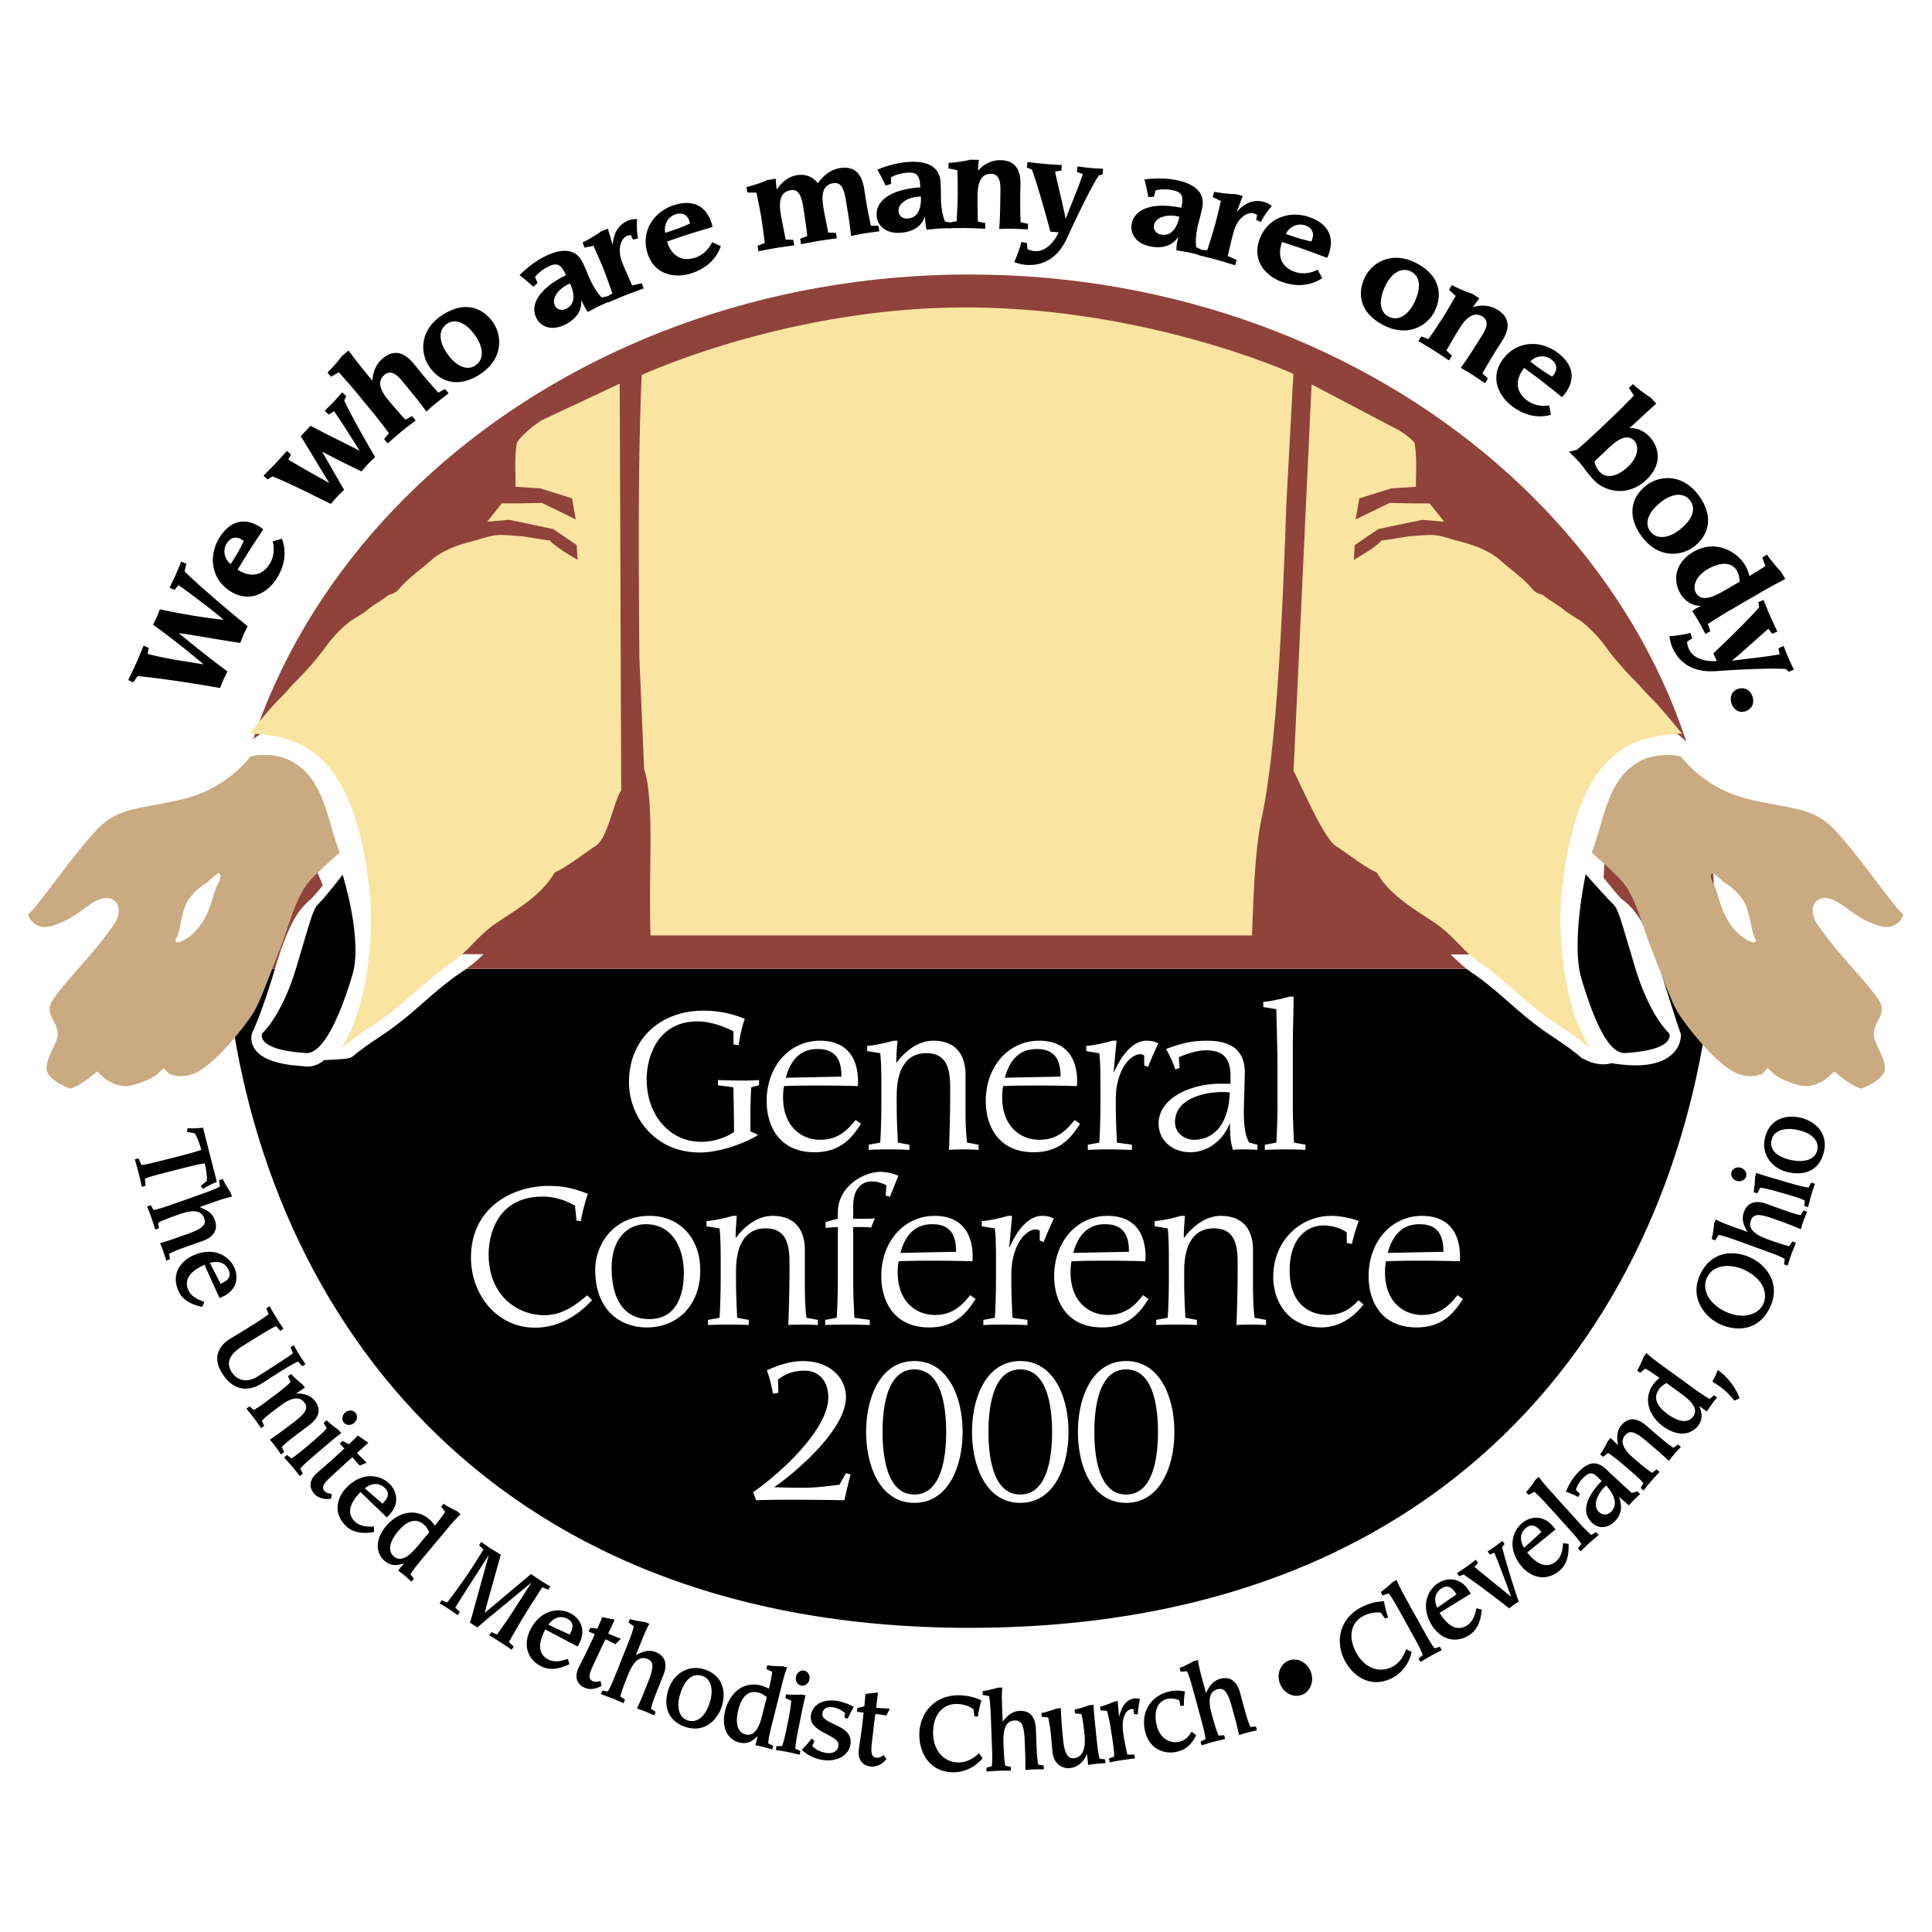 <svg xmlns="http://www.w3.org/2000/svg" width="2500" height="2500" viewBox="0 0 192.756 192.756"><g fill-rule="evenodd" clip-rule="evenodd"><path fill="#fff" d="M0 0h192.756v192.756H0V0z"/><path d="M22.54 96.66c2.927 33.205 25.407 65.75 74.173 65.75 49.375 0 71.246-32.545 74.174-65.75H22.54z"/><path d="M170.887 96.66c.143-1.636.217-3.289.217-4.956 0-35.521-33.307-64.317-74.391-64.317S22.322 56.183 22.322 91.704c0 1.667.074 3.32.218 4.956h148.347z" fill="#8f433b"/><path d="M53.119 79.473l-4.655-19.924-.853-.772-.707.862c-.132.122-.281.165-.426.205a2.16 2.16 0 0 0-.057.016l-.222.062a10.534 10.534 0 0 1-1.183.853c-.377.243-.767.494-1.155.825-.427.32-.975.648-1.458.938l-.058.035-.053.042c-.286.224-.553.374-.836.534-.514.288-1.096.616-1.651 1.33-.871 1.217-1.99 2.266-2.977 3.191-.363.34-.706.662-1.013.969l-.03.029-.034.04-.808.941-1.383 1.615c-.197.221-3.485-.762-3.704-.559-.632.587-7.236 4.288-8.877 6.658l-.203.292.008.356c.017.775 1.392-1.873 1.906-1.587.835.463.995 1.752 1.895 1.217 1.774-1.057 1.75-1.744 3.19-.278-.561-.57 3.159 7.876 4.435 10.969-.501.614-.957 1.153-1.138 1.317l-.079.072c-1 .911-2.033 1.853-3.519 6.805-1.398 4.664-2.231 6.322-2.239 6.34l-.011.021-.012.025c-.176.389-.231 1.023.144 1.646.535.887 1.725 1.439 3.701 1.709l1.517.141c.501.021 1.099-.088 1.773-.639.17-.01.347-.02.505-.027 1.813-.098 2.023-.117 2.351-.354l.032-.023.031-.027c.798-.67 1.598-1.205 2.371-1.725.627-.42 1.219-.816 1.84-1.295 1.003-.752 1.873-1.512 2.793-2.316 1.021-.891 2.074-1.812 3.297-2.686.978-.633 1.958-1.378 2.679-2.114h-7.509c-.018.012.598-1.312.598-1.312 2.01-1.316 3.909-2.563 5.173-4.578.891-.451 1.713-1.034 2.583-1.653.396-.281.799-.568 1.235-.859l.069-.042c1.096-.674 1.647-2.373 2.18-4.017.224-.691.503-1.552.69-1.807l.586-.797-.732-.664zM172.914 78.212l-2.912-2.132-1.436-1.755c-.838-1.023-2.98-2.2-3.846-3.174l-.025-.029-.02-.018-.709-.692c-.777-.755-2.078-2.019-2.453-2.464l-.029-.036-.033-.034c-.51-.509-1.002-.847-1.436-1.144-.627-.431-1.172-.804-1.809-1.697a13.856 13.856 0 0 0-2.504-2.513l-.053-.042-.059-.035c-.482-.29-1.031-.619-1.457-.938a9.97 9.97 0 0 0-1.156-.825c-.357-.23-.68-.442-1.008-.709l-.178-.146-.219-.061-.055-.015c-.154-.042-.309-.084-.414-.189l-.66-.806-.842.639-9.588 18.474-.77.584.482.836c.127.221.412.823.715 1.461 1.783 3.764 2.875 5.789 3.887 6.412l.104.063c.402.269.807.556 1.197.834.873.622 1.697 1.206 2.588 1.657 1.264 2.015 3.162 3.262 5.176 4.58-.004-.002.795.931.795.931h-9.438c.721.737 1.52 1.455 2.504 2.091 1.217.869 2.27 1.791 3.289 2.682.922.807 1.791 1.566 2.805 2.326.609.469 1.203.865 1.83 1.285.773.52 1.572 1.055 2.369 1.725l.367.309.072-.01.205.107c.871.449 1.854.553 2.602.328a.198.198 0 0 0 .033.008c2.754.449 4.736.178 5.895-.807.932-.791.979-1.729.979-1.91v-.186l-.061-.176c-.008-.021-.803-2.303-2.238-7.084-1.312-4.379-2.729-5.518-3.488-6.129-.068-.055-.133-.106-.17-.14-.254-.232-1.053-1.203-1.754-2.083.246-3.519-.182-4.09 2.277-5.187.91-.406 1.85-.825 2.799-1.416-3.341 2.081 8.768-2.764 7.85-2.75z" fill="#fff"/><path d="M34.187 87.282s2.033 6.455.974 9.985c-1.461 4.869-3.105 7.885-4.627 7.793-5.128-.309-4.384-1.949-4.384-1.949s1.948-1.705 3.41-6.575c1.375-4.583 1.652-5.838 2.191-6.332.54-.493 2.436-2.922 2.436-2.922z"/><path d="M29.493 76.191c-1.692-1.114-3.768-.902-4.502-.716-.683.872-2.812 3.232-6.445 4.176-1.174.305-2.243.501-3.186.674-2.343.43-4.037.74-5.6 2.356-1.306 1.35-2.963 3.536-4.294 5.292-1.337 1.764-2.128 2.795-2.629 3.231-.014.115.076.455.413.783.289.28.923.704 1.929.39 1.526-.477 2.402-1.123 3.176-1.693.471-.347.915-.674 1.425-.893 1.03-.441 1.565-.05 1.792.224.521.626.229 1.563-.179 2.175-.093.14-.372.521-.943 1.304-1.333 1.827-4.297 4.827-5.242 6.362-.61.99.053 1.781.285 2.275.169.361.354.92.203 1.449-.311 1.084-1.127 2.027-1.036 3.215.274 1.096 2.365 1.812 2.334 1.818.617-.143 1.602-.814 2.077-1.203 0 0 .617-.51.62-.506l.585.545c.013.012 1.32 1.205 2.84.84 1.748-.42 2.542-1.096 2.542-1.096l.698-.635.485.57c.387.164 1.621.559 3.053-.291 1.839-1.09 4.205-4.018 5.265-5.605.555-.832 1.107-2.264 1.807-4.076l.803-2.052c.328-.819.609-1.646.882-2.445.678-1.988 1.319-3.866 2.508-5.055a58.883 58.883 0 0 1 2.736-2.54c-1.262-3.203-1.474-6.944-4.402-8.873zM21.75 88.168c-.572 1.063-.572 2.452-1.717 4.087-1.145 1.635-2.861 2.207-2.452 1.39.409-.817.327-1.471.817-3.025.49-1.553 2.207-2.534 2.207-2.534l1.145-.981c0 .001.572.001 0 1.063zM158.801 85.064a57.875 57.875 0 0 1 2.736 2.54c1.189 1.189 1.83 3.067 2.508 5.055.273.799.555 1.625.883 2.445l.803 2.052c.699 1.812 1.252 3.244 1.807 4.076 1.059 1.588 3.426 4.516 5.264 5.605 1.434.85 2.666.455 3.053.291l.486-.57.697.635s.793.676 2.541 1.096c1.521.365 2.828-.828 2.84-.84l.586-.545c.004-.004.621.506.621.506.475.389 1.459 1.061 2.076 1.203-.029-.006 2.061-.723 2.334-1.818.092-1.188-.725-2.131-1.035-3.215-.15-.529.035-1.088.203-1.449.232-.494.895-1.285.285-2.275-.945-1.535-3.908-4.535-5.242-6.362a62.24 62.24 0 0 1-.943-1.304c-.408-.612-.699-1.549-.178-2.175.227-.273.762-.665 1.791-.224.51.219.955.546 1.426.893.771.57 1.648 1.216 3.176 1.693 1.006.314 1.641-.109 1.93-.39.336-.328.426-.667.412-.783-.502-.436-1.293-1.467-2.631-3.231-1.33-1.757-2.986-3.943-4.293-5.292-1.564-1.616-3.258-1.926-5.6-2.356-.943-.173-2.012-.369-3.188-.674-3.631-.944-5.762-3.305-6.443-4.176-.734-.186-2.811-.398-4.504.716-2.929 1.929-3.14 5.67-4.401 8.873zm12.144 2.042l1.145.981s1.717.981 2.207 2.534c.49 1.554.408 2.208.818 3.025.408.817-1.309.245-2.453-1.39-1.145-1.635-1.145-3.024-1.717-4.087-.572-1.063 0-1.063 0-1.063z" fill="#c9aa81"/><path d="M158.203 87.222s-1.484 6.881-.426 10.411c1.461 4.871 2.861 7.52 4.385 7.428 5.127-.309 4.383-1.949 4.383-1.949s-1.949-1.705-3.41-6.575c-1.375-4.583-1.652-5.838-2.191-6.332s-2.741-2.983-2.741-2.983z"/><path d="M128.354 49.999l.688-12.7s-14.307-6.531-32.328-6.624C78.693 30.582 64.02 37.42 64.02 37.42c-.393 8.964-.289 19.433-.232 28.116l.476 11.214c.933 2.702.552 8.932.591 13.693.012 1.438.023 2.809.06 2.887h59.993c.131-2.877.238-8.3.969-11.709 1.559-7.286 2.096-20.928 2.477-31.622zM61.828 38.28l-7.793 3.653c-1.613 1.072-2.489 2.121-2.489 2.339v.07l-.011.069c-.151.981-.132 1.927-.112 2.929l.016 1.226 2.448.155 3.192.998.365 2.101-3.379-1.644-2.352.045H50.07l-1.461 1.827 2.192-.183 4.384.914 2.351 1.598.091 1.484-1.323-.806s-1.325-.861-1.416-1.135c-.532-.022-2.5-.4-3.019-.435-2.076-.138-2.211-.269-4.228.376l-.028.009-.029.007c-1.499.375-3.209.868-4.515 1.972-.372.334-.767.657-1.149.968-.752.613-1.53 1.246-2.133 1.983l-.029.035-.032.032c-.312.312-.682.412-.902.472a1.26 1.26 0 0 0-.049.014c-.38.31-.75.551-1.108.781-.365.235-.71.457-1.044.743l-.022.019-.023.018c-.459.344-1.012.678-1.551 1.001a12.631 12.631 0 0 0-2.287 2.287c-1.228 1.72-2.438 3-3.563 4.126-.557.663-1.21 1.318-1.743 1.852-.888 1-1.733 2.017-2.552 3.017 2.158.034 4.338.555 5.698 1.401 3.744 2.327 5.512 7.209 6.295 14.387.397 3.65.013 11.301-2.813 15.532.151-.078.298-.166.442-.27.833-.701 1.663-1.258 2.465-1.797.612-.41 1.19-.797 1.783-1.254.98-.734 1.835-1.48 2.739-2.271 1.04-.91 2.114-1.85 3.381-2.754l.017-.012.018-.012c.882-.571 1.554-1.256 2.265-1.982.681-.695 1.385-1.413 2.303-2.044l.85-.561c1.922-1.259 3.739-2.448 4.875-4.283l.136-.22.232-.116c.832-.416 1.633-.986 2.48-1.59.399-.283.812-.577 1.264-.878l.103-.063c1.238-.762 1.818-4.529 2.561-5.539l-.148-40.591zM129.057 76.925c.582 1.01 2.988 6.726 4.227 7.487l.104.063c.451.301.863.595 1.264.878.848.604 1.648 1.174 2.48 1.59l.23.116.137.22c1.137 1.834 2.953 3.024 4.875 4.283l.85.561c.918.631 1.623 1.349 2.303 2.044.711.726 1.383 1.411 2.266 1.982l.018.012.018.012c1.266.904 2.34 1.844 3.381 2.754.904.791 1.758 1.537 2.738 2.271.594.457 1.172.844 1.783 1.254.803.539 1.633 1.096 2.465 1.797.145.104.291.191.443.27-2.826-4.23-3.211-11.881-2.814-15.532.783-7.178 2.551-12.06 6.295-14.387 1.361-.846 3.541-1.367 5.699-1.401-.82-1-1.664-2.017-2.553-3.017-.533-.533-1.186-1.189-1.742-1.852-1.127-1.127-2.336-2.407-3.564-4.126a12.684 12.684 0 0 0-2.285-2.287c-.541-.323-1.094-.657-1.553-1.001l-.023-.018-.021-.019c-.334-.287-.68-.508-1.045-.743-.357-.23-.727-.471-1.107-.781-.018-.004-.033-.009-.049-.014-.221-.06-.592-.16-.902-.472l-.033-.032-.029-.035c-.602-.737-1.381-1.371-2.133-1.983a30.616 30.616 0 0 1-1.148-.968c-1.307-1.104-3.018-1.598-4.516-1.972l-.029-.007-.027-.009c-2.018-.646-2.152-.515-4.229-.376-.518.035-2.486.413-3.018.435-.092.274-1.416 1.135-1.416 1.135l-1.324.806.092-1.484 2.352-1.598 4.383-.914 2.191.183-1.461-1.827h-1.643l-2.352-.045-3.379 1.644.365-2.101 3.191-.998 2.447-.155c.004-.205.012-1.027.018-1.226.02-1.001.037-1.947-.113-2.929l-.01-.069v-.07c0-.218-1.15-1.175-1.934-1.529l-8.365-4.395-1.798 38.575z" fill="#f9e4a2"/><path d="M73.182 102.902c-1.301-.672-2.602-.998-3.562-.998-4.185 0-5.103 3.801-5.103 5.777 0 3.492 2.217 6.238 5.447 6.238 1.223 0 2.37-.381 3.269-.973 0-1.469-.039-2.936-.058-4.463-.516-.076-1.032-.133-1.548-.209v-.518c.879.039 1.758.049 2.635.049.59 0 1.088-.01 1.471-.049v.518l-.785.209a52.516 52.516 0 0 0-.077 3.033v1.354l.766.363c-.918.629-3.627 1.752-5.802 1.752-4.59 0-7.081-3.66-7.081-7.018 0-4.279 3.103-7.131 7.425-7.131 2.181 0 3.692.629 4.132.82-.287.785-.497 1.744-.612 2.607l-.517-.057v-1.304zM78.395 107.527c.345-1.25 1.092-2.865 3.162-2.865 1.878 0 2.396 1.135 2.396 2.75l-5.558.115zm6.967 4.211c-.819 1.018-1.736 1.977-3.537 1.977-1.878 0-3.698-1.344-3.698-4.24 0-.5.038-.807.096-1.113 1.207-.059 2.434-.059 3.641-.059 1.246 0 2.489.02 3.727.059.134-2.121-.591-4.531-3.785-4.531-2.97 0-5.318 2.486-5.318 6.027 0 2.398 1.2 5.102 4.781 5.102 2.625 0 3.769-1.494 4.627-2.838l-.534-.384zM86.67 114.209l1.149-.211c.076-1.092.114-2.699.114-3.848v-1.916c0-1.684-.038-2.545-.114-3.158l-1.302-.207v-.518c.976-.076 2.067-.363 2.622-.52h.402c-.058.707-.115 1.436-.115 2.145l.038.037c.519-.727 1.881-2.182 3.627-2.182 2.723 0 3.239 1.971 3.239 3.408v3.637c0 1.053.038 2.086.153 3.121l1.149.211v.516a23.926 23.926 0 0 0-1.627-.049c-.44 0-.881.012-1.321.049.058-1.723.115-3.695.115-5.418v-.822c0-1.781-.307-3.408-2.38-3.408-2.283 0-2.955 2.086-2.955 4.23v1.111c0 1.379.077 2.68.115 3.58l1.151.211v.516a37.262 37.262 0 0 0-2.032-.049c-.67 0-1.358.012-2.029.049v-.515h.001zM100.254 107.527c.346-1.25 1.092-2.865 3.162-2.865 1.877 0 2.395 1.135 2.395 2.75l-5.557.115zm6.967 4.211c-.818 1.018-1.734 1.977-3.537 1.977-1.877 0-3.697-1.344-3.697-4.24 0-.5.037-.807.096-1.113 1.207-.059 2.434-.059 3.641-.059 1.246 0 2.488.02 3.729.059.133-2.121-.592-4.531-3.785-4.531-2.971 0-5.318 2.486-5.318 6.027 0 2.398 1.199 5.102 4.781 5.102 2.625 0 3.77-1.494 4.627-2.838l-.537-.384zM108.529 114.209l1.148-.211c.076-1.092.115-2.699.115-3.848v-1.914c0-1.684-.039-2.545-.115-3.158l-1.301-.209v-.518c.977-.076 2.066-.363 2.621-.521h.402l-.287 3.096.039.039c.498-1.15 1.627-3.135 3.234-3.135.555 0 .861.113 1.178.258-.324.707-.746 1.645-1.014 2.355l-.391-.154v-.977a.687.687 0 0 0-.439-.131c-.441 0-1.381.48-1.957 1.969-.459 1.186-.439 2.162-.439 3.002 0 1.646.076 2.947.115 3.846.498.076.994.133 1.492.211v.516c-1.014-.037-1.703-.049-2.373-.049s-1.359.012-2.029.049v-.516h.001zM117.232 111.955c0-2.447 3.123-3.002 4.715-3.002.287 0 .498.02.746.039-.115 3.479-1.857 4.723-3.545 4.723-.939 0-1.916-.631-1.916-1.76zm8.225 2.254l-.822-.211c-.498-.803-.537-2.217-.537-2.963 0-.992.096-3.262.096-4.031 0-2.578-1.846-3.172-3.764-3.172-1.707 0-2.705.326-4.092.824.398.691.705 1.365.92 2.039l.43-.135-.076-1.078c.65-.289 1.803-.693 2.703-.693 1.957 0 2.455 1.041 2.455 2.639v.693h-.996c-2.988 0-6.18 1.443-6.18 3.969 0 1.662 1.334 2.869 3.172 2.869 1.59 0 3.199-1.053 3.908-2.852l.039.039c0 .916.039 1.812.305 2.578.34-.037.682-.049 1.023-.049.479 0 .938.012 1.416.049v-.515zM126.191 114.209l1.148-.211c.076-1.09.115-2.697.115-3.846v-3.559c0-1.988-.076-3.959-.115-5.91l-1.301-.211v-.518c.975-.076 2.066-.365 2.621-.521h.402c0 1.666-.076 3.33-.076 4.996v5.721c0 1.646.076 2.947.115 3.848l1.148.211v.516c-.67-.037-1.359-.049-2.029-.049s-1.359.012-2.029.049v-.516h.001zM59.07 129.727c-1.569 1.664-3.465 2.734-5.685 2.734-3.829 0-6.396-3.309-6.396-6.998 0-4.953 4.099-7.146 7.755-7.146 1.512 0 2.641.285 3.905.799-.306.898-.593 1.988-.689 2.715l-.44-.059-.153-1.471c-.804-.498-1.991-.918-3.197-.918-4.556 0-5.417 3.785-5.417 5.773 0 4.111 2.872 6.061 5.551 6.061 1.972 0 3.331-1.203 4.288-1.988l.478.498zM61.023 126.518c0-3.188 1.82-4.379 3.391-4.379 2.797 0 3.813 2.555 3.813 4.859 0 1.535-.364 4.607-3.449 4.607-2.93 0-3.755-2.63-3.755-5.087zm-1.638.171c0 3.994 2.462 5.748 5.145 5.748 3.199 0 5.336-2.35 5.336-5.67 0-3.418-2.213-5.461-5.049-5.461-3.698.001-5.432 2.965-5.432 5.383zM70.639 131.686l1.148-.211c.077-1.092.115-2.699.115-3.848v-1.914c0-1.686-.038-2.547-.115-3.16l-1.302-.207v-.518c.976-.076 2.067-.363 2.623-.52h.402c-.058.709-.115 1.436-.115 2.145l.038.039c.518-.729 1.881-2.184 3.627-2.184 2.722 0 3.239 1.973 3.239 3.408v3.637c0 1.053.039 2.088.154 3.121l1.148.211v.516a23.885 23.885 0 0 0-1.627-.047c-.44 0-.88.01-1.321.047.058-1.723.115-3.693.115-5.416v-.824c0-1.781-.307-3.408-2.379-3.408-2.284 0-2.956 2.088-2.956 4.232v1.109c0 1.379.077 2.68.115 3.58l1.151.211v.516c-.671-.037-1.362-.047-2.032-.047s-1.359.01-2.029.047v-.515h.001zM82.329 131.686l1.148-.211c.077-1.094.115-2.703.115-3.854v-5.195c-.402 0-.823.057-1.225.076v-.588l1.225-.32v-.611c0-2.672 2.644-4.068 4.254-4.068.326 0 1.08.076 1.789.398-.249.574-.555 1.377-.842 2.086l-.429-.115.076-1.029c-.306-.154-.842-.383-1.456-.383-1.15 0-1.859.936-1.859 2.367v1.355h1.553c.211 0 .402-.02.613-.059l-.383.947c-.192-.039-.518-.057-1.208-.057h-.575v5.195c0 1.648.077 2.953.115 3.854l1.534.211v.516a53.41 53.41 0 0 0-2.434-.047c-.67 0-1.34.01-2.01.047v-.515h-.001z" fill="#fff"/><path d="M89.832 125.004c.345-1.248 1.092-2.865 3.162-2.865 1.878 0 2.396 1.135 2.396 2.752l-5.558.113zm6.967 4.211c-.819 1.018-1.736 1.977-3.537 1.977-1.878 0-3.699-1.344-3.699-4.24 0-.5.039-.807.096-1.113 1.208-.059 2.434-.059 3.641-.059 1.245 0 2.489.02 3.727.059.135-2.121-.59-4.531-3.785-4.531-2.97 0-5.317 2.486-5.317 6.027 0 2.398 1.2 5.102 4.781 5.102 2.625 0 3.769-1.494 4.627-2.836l-.534-.386zM98.107 131.686l1.148-.211c.076-1.092.115-2.699.115-3.848v-1.912c0-1.686-.039-2.547-.115-3.158l-1.303-.211v-.518c.977-.076 2.068-.363 2.623-.521h.402l-.287 3.096.039.039c.496-1.15 1.627-3.135 3.234-3.135.555 0 .861.113 1.178.258-.324.707-.746 1.645-1.014 2.355l-.391-.152v-.979a.693.693 0 0 0-.441-.131c-.439 0-1.379.48-1.955 1.969-.459 1.186-.439 2.162-.439 3.004 0 1.645.076 2.945.115 3.844.496.076.994.135 1.492.211v.516c-1.014-.037-1.703-.047-2.373-.047s-1.359.01-2.029.047v-.516h.001zM107.078 125.004c.346-1.248 1.092-2.865 3.162-2.865 1.877 0 2.395 1.135 2.395 2.752l-5.557.113zm6.967 4.211c-.818 1.018-1.734 1.977-3.537 1.977-1.877 0-3.697-1.344-3.697-4.24 0-.5.037-.807.096-1.113 1.207-.059 2.434-.059 3.641-.059 1.246 0 2.488.02 3.727.059.135-2.121-.59-4.531-3.785-4.531-2.969 0-5.316 2.486-5.316 6.027 0 2.398 1.199 5.102 4.781 5.102 2.625 0 3.768-1.494 4.627-2.836l-.537-.386zM115.354 131.686l1.148-.211c.076-1.092.115-2.699.115-3.848v-1.914c0-1.686-.039-2.547-.115-3.16l-1.301-.207v-.518c.975-.076 2.066-.363 2.621-.52h.402c-.057.709-.115 1.436-.115 2.145l.039.039c.518-.729 1.881-2.184 3.627-2.184 2.723 0 3.238 1.973 3.238 3.408v3.637c0 1.053.039 2.088.154 3.121l1.148.211v.516a23.922 23.922 0 0 0-1.627-.047c-.441 0-.881.01-1.322.047.059-1.723.115-3.693.115-5.416v-.824c0-1.781-.307-3.408-2.379-3.408-2.283 0-2.955 2.088-2.955 4.232v1.109c0 1.379.076 2.68.115 3.58l1.15.211v.516c-.672-.037-1.361-.047-2.031-.047s-1.359.01-2.029.047v-.515h.002zM136.031 130.156c-.516.633-1.875 2.279-4.234 2.279-3.26 0-4.766-2.566-4.766-5.055 0-3.467 2.578-6.072 5.801-6.072.939 0 2.09.25 2.723.518-.211.574-.537 1.59-.672 2.279l-.516-.096v-1.035c-.518-.439-1.535-.709-2.303-.709-1.764 0-3.395 1.379-3.395 4.482 0 3.371 1.994 4.443 3.797 4.443 1.594 0 2.398-.785 3.088-1.455l.477.421zM138.451 125.004c.346-1.248 1.092-2.865 3.162-2.865 1.877 0 2.395 1.135 2.395 2.752l-5.557.113zm6.967 4.211c-.818 1.018-1.734 1.977-3.537 1.977-1.877 0-3.697-1.344-3.697-4.24 0-.5.037-.807.096-1.113 1.207-.059 2.434-.059 3.641-.059 1.246 0 2.488.02 3.727.059.135-2.121-.59-4.531-3.785-4.531-2.969 0-5.316 2.486-5.316 6.027 0 2.398 1.199 5.102 4.781 5.102 2.625 0 3.768-1.494 4.627-2.836l-.537-.386zM75.133 148.875c2.278-1.549 7.505-6.08 7.505-9.465 0-1.566-.896-2.658-2.346-2.658-1.258 0-2.022.402-2.67.881l.038 1.318-.536.096c-.153-.783-.326-1.568-.613-2.332.823-.363 2.16-.92 3.59-.92 2.844 0 4.301 1.799 4.301 3.596 0 3.652-6.322 8.471-7.125 8.949v.037c.86.039 1.871.057 2.882.057 1.202 0 2.384-.152 3.592-.305l.651-1.146.459.113c-.21.861-.421 1.664-.613 2.584a273.753 273.753 0 0 0-5.654-.049c-1.049 0-2.102.01-3.155.049l-.306-.805zM91.226 136.625c2.771 0 3.173 3.906 3.173 6.242s-.402 6.242-3.173 6.242-3.173-3.906-3.173-6.242.401-6.242 3.173-6.242zm0-.832c-3.383 0-4.811 3.627-4.811 7.074 0 3.445 1.428 7.074 4.811 7.074 3.382 0 4.812-3.629 4.812-7.074-.001-3.447-1.43-7.074-4.812-7.074zM101.791 136.625c2.771 0 3.174 3.906 3.174 6.242s-.402 6.242-3.174 6.242-3.172-3.906-3.172-6.242.401-6.242 3.172-6.242zm0-.832c-3.383 0-4.811 3.627-4.811 7.074 0 3.445 1.428 7.074 4.811 7.074s4.812-3.629 4.812-7.074c.001-3.447-1.429-7.074-4.812-7.074zM112.357 136.625c2.771 0 3.174 3.906 3.174 6.242s-.402 6.242-3.174 6.242-3.172-3.906-3.172-6.242.401-6.242 3.172-6.242zm0-.832c-3.383 0-4.811 3.627-4.811 7.074 0 3.445 1.428 7.074 4.811 7.074s4.812-3.629 4.812-7.074c.001-3.447-1.429-7.074-4.812-7.074z" fill="#fff"/><path d="M12.794 67.847c.257-.545.54-1.119.801-1.702.251-.561.49-1.154.734-1.731l.506.227-.108.598c1.851.498 3.901.754 5.554 1.044l.01-.022a83.356 83.356 0 0 0-5.026-3.938c.124-.248.264-.502.377-.755.113-.253.209-.527.312-.785.616.157 3.948.828 6.32 1.044l.01-.022c-.914-.792-3.497-2.752-4.487-3.433l-.373.48-.506-.227c.203-.424.422-.854.614-1.284s.367-.879.548-1.313l.506.226-.173.742c.87.917 4.201 3.806 6.302 5.485-.134.271-.279.536-.402.811s-.224.56-.336.84c-.605-.033-4.826-.812-6.095-.957l-.01.022a107.6 107.6 0 0 0 4.826 3.795c-.134.27-.279.536-.402.811s-.224.56-.336.84c-2.621-.459-5.457-.908-8.221-1.194l-.439.624-.506-.226zM24.319 53.967c-.354.804-.829 1.573-1.301 2.315-.667-.524-.807-1.427-.393-2.079.492-.772 1.135-.592 1.48-.373l.214.137zm2.89.039c.228.945.047 1.701-.322 2.281-.802 1.261-1.999 1.301-3.179.55.372-.606.733-1.22 1.115-1.82.472-.742.958-1.462 1.44-2.198a2.209 2.209 0 0 0-.306-.237c-1.516-.964-2.954-.679-4.041 1.029-1.132 1.78-.888 4.136 1.055 5.372 1.953 1.242 3.742.137 4.622-1.246.815-1.281 1.033-2.657.536-3.988l-.92.257zM26.293 47.453c.431-.439.879-.878 1.301-1.325.356-.377.686-.762 1.033-1.147l.403.38-.268.494c1.128.667 2.862 1.674 4.057 2.305l.017-.018c-.821-1.255-2.463-4.099-2.836-4.617l.985-1.043c1.55.834 3.418 1.718 4.855 2.479l.017-.018c-.796-1.299-2.126-3.367-2.535-3.918l-.519.339-.403-.381c.298-.298.605-.588.895-.896.29-.307.562-.63.843-.945l.403.381-.201.424c.413 1.003 2.497 4.678 3.087 5.65-.24.237-.481.458-.705.694-.224.237-.429.49-.652.744a94.11 94.11 0 0 1-3.912-1.968l-.016.017c.68 1.123 1.851 3.256 2.198 3.783-.232.228-.473.448-.697.685s-.421.481-.636.726l-1.989-.983c-2.111-1.047-3.165-1.495-3.837-1.765l-.486.304-.402-.381zM38.322 43.81l.485-.586c-.554-.731-1.107-1.461-1.559-2.011l-1.76-2.142c-.452-.549-1.062-1.234-1.679-1.928-.254.146-.525.292-.789.445l-.352-.428c.357-.325 1.096-1.135 1.436-1.633l.67-.551a72.912 72.912 0 0 0 1.559 2.011l.819.997c.055-.826.332-1.646 1.067-2.251.903-.743 1.938-.813 3.071.566.275.335.549.687.771.957.451.55 1.061 1.234 1.671 1.919l.669-.363.353.428c-.474.374-.954.738-1.42 1.12-.271.222-.534.47-.797.702-.345-.496-.824-1.117-1.506-1.946l-.903-1.099c-.528-.643-1.139-1.139-1.763-.626-.819.673-.349 1.645.325 2.464l.084.103c.452.549 1.062 1.234 1.671 1.919l.669-.363.352.428c-.473.374-.954.738-1.42 1.121-.465.382-.916.784-1.374 1.176l-.35-.429zM44.508 35.119c-.621-.933-.878-2.167.115-2.829.642-.428 1.752-.371 2.895 1.345.621.934.885 2.177-.108 2.838-.642.429-1.759.361-2.902-1.354zm-1.709 1.413c1.062 1.595 2.931 2.248 5.159.765 2.227-1.484 2.151-3.75 1.276-5.065-1.062-1.595-2.931-2.248-5.158-.765-2.228 1.484-2.152 3.751-1.277 5.065zM56.474 30.816c-.466.226-.917.068-1.111-.333-.352-.727.345-1.64 1.289-2.097l.217-.104c.325.672.734 1.988-.395 2.534zm-2.84-2.577l-.251-.602c.302-.401.863-.819 1.329-1.045.825-.399 1.217-.253 1.673.69l.084.173c-2.203 1.066-3.729 2.674-2.957 4.27.367.759 1.378 1.382 2.833.678 1.063-.514 1.721-1.341 1.648-2.405l.022-.01.168.347c.157.325.348.635.475.788.363-.189.711-.384 1.08-.563.369-.178.759-.34 1.134-.508l-.242-.499-.584.122c-.389-.361-.817-1.051-1.084-1.604-.215-.445-.502-1.204-.827-1.876-.819-1.693-2.551-1.203-3.679-.657-.716.347-1.608.912-2.624 1.912.464.351.917.735 1.376 1.156l.426-.367z"/><path d="M58.121 24.193c.439-.201 1.39-.747 1.865-1.117l.661-.263.458 1.543.031.013c.099-1.154.587-1.984 1.562-2.371.224-.089.582-.167.866-.137-.05.526-.021 1.383.09 1.923l-.497.12-.216-.446c-.13 0-.25.022-.374.07-.571.228-1.04 1.27-.479 2.681.236.593.608 1.432.98 2.27l.95-.222.205.516c-.643.243-1.268.464-1.896.714-.56.222-1.111.467-1.667.701l-.205-.516.641-.41c-.305-.865-.609-1.729-.872-2.391-.263-.661-.635-1.499-1.011-2.348-.287.062-.589.117-.887.184l-.205-.514zM68.853 22.285c-.786.391-1.644.677-2.482.945-.176-.83.295-1.613 1.03-1.848.873-.279 1.25.271 1.375.661l.077.242zm2.195 1.881c-.43.871-1.054 1.336-1.708 1.545-1.424.455-2.368-.281-2.793-1.613.674-.228 1.344-.467 2.021-.684.839-.268 1.673-.509 2.515-.766A2.24 2.24 0 0 0 71 22.27c-.547-1.711-1.834-2.413-3.764-1.797-2.009.643-3.33 2.608-2.629 4.802.705 2.204 2.786 2.501 4.348 2.002 1.447-.462 2.495-1.38 2.966-2.719l-.873-.392zM75.588 24.516l.714-.265c-.114-.91-.228-1.82-.343-2.521-.116-.702-.301-1.6-.488-2.51-.293 0-.6-.011-.906-.009l-.09-.547c.472-.102 1.517-.434 2.06-.694l.856-.141c.021.351.068.709.101 1.059l.023-.004c.503-.73 1.147-1.264 1.98-1.402.666-.11 1.514-.005 2.09.816.693-.981 1.479-1.404 2.204-1.524 1.201-.198 2.132.259 2.422 2.02.071.429.131.87.188 1.215.116.702.301 1.6.486 2.498l.761.021.09.547c-.597.086-1.195.16-1.79.259-.345.057-.698.14-1.041.208-.05-.603-.154-1.38-.329-2.438l-.204-1.237c-.208-1.261-.574-1.701-1.24-1.591-1.201.198-1.148 1.411-.979 2.434.116.702.301 1.6.485 2.498l.761.021.09.547c-.597.086-1.195.161-1.79.258-.595.099-1.186.221-1.778.331l-.09-.547.713-.264a71.47 71.47 0 0 0-.342-2.521l-.077-.464c-.208-1.26-.573-1.701-1.24-1.591-1.201.198-1.147 1.411-.979 2.434.116.702.301 1.6.485 2.498l.761.021.09.547c-.597.086-1.195.161-1.79.259s-1.186.22-1.778.33l-.086-.551zM90.55 21.803c-.517.032-.875-.284-.902-.729-.05-.806.94-1.387 1.987-1.452l.24-.015c.047.747-.073 2.119-1.325 2.196zm-1.652-3.46l-.004-.652c.431-.256 1.108-.431 1.625-.463.915-.057 1.222.226 1.287 1.272l.012.193c-2.442.151-4.463 1.062-4.354 2.831.052.842.752 1.801 2.364 1.701 1.179-.073 2.101-.589 2.437-1.601l.024-.001.024.385c.022.36.081.72.141.909.408-.037.804-.086 1.213-.111.409-.025.832-.027 1.241-.041l-.034-.554-.586-.108c-.223-.481-.357-1.282-.395-1.896-.031-.494-.009-1.304-.055-2.05-.116-1.877-1.904-2.08-3.156-2.002-.794.049-1.833.235-3.152.775.297.501.571 1.027.835 1.591l.533-.178z"/><path d="M94.693 22.208l.75-.133c.05-.916.1-1.831.11-2.542a69.76 69.76 0 0 0-.034-2.556c-.289-.053-.589-.117-.89-.17l.008-.555c.482-.017 1.57-.157 2.151-.317l.868.013c-.041.349-.059.71-.088 1.036l.023.024c.551-.595 1.295-1.042 2.246-1.027 1.17.018 2.004.633 1.977 2.417-.006.434-.025.88-.029 1.229-.012.711.012 1.628.033 2.544l.746.156-.01.554c-.602-.021-1.203-.054-1.807-.063-.35-.005-.711.014-1.061.021.057-.602.092-1.385.107-2.458l.021-1.422c.014-.832-.131-1.605-.939-1.618-1.061-.016-1.33 1.029-1.346 2.09l-.002.132c-.01.711.012 1.628.035 2.544l.744.156-.008.555c-.604-.021-1.205-.054-1.808-.063-.602-.009-1.206.006-1.808.009l.011-.556z"/><path d="M104.793 23.11c-.553-2.095-1.365-4.926-1.846-6.203l-.492-.189.051-.552c.551.062 1.102.134 1.652.183.59.052 1.191.082 1.781.122l-.049.553-.625.089c.207 1.059.775 3.264 1.047 4.692l.023.002c.492-1.312 1.221-2.978 1.703-4.447l-.588-.198.049-.552c.467.054.922.118 1.391.16.383.034.781.045 1.166.067l-.049.552-.373.112c-.807 1.187-2.533 4.833-3.166 6.229-.934 2.06-2.443 2.845-4.184 2.69-.361-.032-.832-.183-1.09-.278.441-1.001.617-1.627.697-1.995l.572.1.043.608c.209.104.445.173.721.197 1.141.101 2.027-1.019 2.393-1.869l-.827-.073zM115.82 23.398c-.508-.104-.771-.502-.682-.939.162-.792 1.27-1.093 2.297-.882l.236.048c-.15.732-.624 2.025-1.851 1.773zm-.691-3.772l.166-.63c.482-.134 1.184-.126 1.691-.022.896.184 1.119.537.908 1.564l-.037.189c-2.398-.492-4.586-.141-4.943 1.595-.17.826.256 1.935 1.838 2.26 1.158.237 2.182-.02 2.771-.908l.023.005-.078.378a4.536 4.536 0 0 0-.102.914c.404.071.799.127 1.201.209.4.082.809.191 1.207.285l.113-.543-.539-.258c-.09-.523-.01-1.331.113-1.934.1-.484.334-1.261.482-1.993.379-1.842-1.295-2.505-2.521-2.757-.779-.16-1.832-.253-3.246-.075.156.561.283 1.141.391 1.753l.562-.032z"/><path d="M121.137 19.13c.471.105 1.559.245 2.162.237l.686.19c-.189.498-.381 1.008-.568 1.506l.018.03c.775-.861 1.666-1.227 2.676-.947.232.064.564.219.773.415-.357.389-.852 1.09-1.09 1.586l-.469-.204.098-.486a1.007 1.007 0 0 0-.342-.17c-.592-.164-1.596.384-2 1.848-.172.616-.381 1.508-.592 2.4l.891.397-.146.534c-.66-.195-1.293-.396-1.943-.576-.58-.161-1.168-.299-1.752-.448l.148-.535.76.061c.279-.873.559-1.746.748-2.432s.4-1.578.613-2.482c-.266-.124-.541-.262-.818-.389l.147-.535zM130.844 24.088c-.863-.163-1.719-.452-2.549-.744.359-.768 1.207-1.108 1.936-.853.863.304.834.971.697 1.357l-.084.24zm.617 2.824c-.869.435-1.646.43-2.295.202-1.41-.496-1.719-1.653-1.256-2.972.676.225 1.355.438 2.025.674.83.292 1.641.603 2.467.907.07-.129.123-.238.162-.352.596-1.695-.006-3.031-1.916-3.704-1.99-.7-4.23.071-4.994 2.243-.77 2.183.713 3.675 2.26 4.22 1.432.504 2.822.406 4.006-.379l-.459-.839zM138.279 28.394c.508-1 1.455-1.831 2.52-1.292.688.349 1.186 1.343.254 3.183-.506 1-1.459 1.841-2.523 1.303-.69-.349-1.18-1.355-.251-3.194zm-2.07-.792c-.865 1.71-.514 3.658 1.873 4.867 2.387 1.208 4.324.027 5.037-1.382.865-1.71.514-3.658-1.873-4.867-2.389-1.208-4.324-.027-5.037 1.382zM141.803 33.56l.709.277a74.518 74.518 0 0 0 1.42-2.112c.379-.602.838-1.396 1.303-2.2-.219-.195-.441-.407-.67-.609l.295-.469c.422.237 1.422.684 2.002.851l.732.463c-.217.276-.42.576-.613.838l.006.033c.781-.22 1.648-.215 2.453.294.988.624 1.381 1.584.428 3.093-.232.367-.48.738-.666 1.033-.381.602-.838 1.396-1.297 2.189l.555.521-.297.469c-.502-.332-1-.674-1.51-.996-.295-.187-.613-.36-.916-.536.363-.484.801-1.134 1.375-2.041l.76-1.203c.443-.703.723-1.439.039-1.87-.896-.566-1.67.185-2.236 1.082l-.07.112c-.381.601-.84 1.395-1.297 2.189l.555.521-.297.469c-.504-.332-1-.674-1.51-.996-.51-.322-1.031-.624-1.549-.935l.296-.467zM154.867 37.575c-.768-.426-1.49-.969-2.188-1.508.584-.616 1.496-.672 2.105-.201.725.56.486 1.184.236 1.508l-.153.201zm-.303 2.874c-.961.14-1.697-.109-2.242-.529-1.182-.914-1.111-2.109-.256-3.215.568.425 1.146.841 1.709 1.276.697.538 1.369 1.088 2.059 1.635.107-.1.189-.188.264-.283 1.098-1.421.945-2.879-.656-4.118-1.67-1.29-4.037-1.262-5.445.56-1.416 1.831-.479 3.713.818 4.716 1.201.929 2.553 1.271 3.922.898l-.173-.94zM160.363 44.817c.891-.848 1.926-1.65 2.699-.838.432.454.465 1.538-.609 2.56-.951.906-2.096 1.331-2.852.537-.184-.192-.406-.513-.529-1.028l1.291-1.231zm-3.842.248c.258.253.525.499.816.804.332.349.539.618.77.931.23.312.486.651.92 1.105 1.113 1.169 3.385 1.719 5.254-.06 1.754-1.671 1.08-3.444.316-4.247-.482-.506-1.062-.887-2.018-.893l2.67-2.442-.6-.628c-.521-.303-1.383-.98-1.732-1.313l-.402.383c.174.251.338.511.502.754-.646.666-1.285 1.325-1.801 1.815l-1.998 1.904a69.837 69.837 0 0 1-1.893 1.702l-.804.185zM165.814 50.014c.895-.676 2.111-1.006 2.83-.054.467.615.475 1.727-1.17 2.97-.895.676-2.119 1.013-2.84.061-.464-.615-.462-1.734 1.18-2.977zm-1.511-1.622c-1.529 1.156-2.07 3.061-.457 5.195 1.615 2.135 3.873 1.924 5.133.972 1.529-1.156 2.068-3.06.455-5.195s-3.872-1.924-5.131-.972zM172.01 58.943c-1.062.617-2.256 1.156-2.812.197-.32-.553-.102-1.614 1.182-2.359 1.137-.66 2.348-.806 2.904.154.127.219.27.582.27 1.112l-1.544.896zm3.871.039c.613-.357 1.424-.786 2.234-1.215l-.436-.75c-.436-.416-1.117-1.275-1.379-1.68l-.48.278c.109.285.209.576.312.851-.357.249-1.043.675-1.6 1.013-.08-.4-.219-.737-.4-1.05-.799-1.376-2.943-2.668-5.186-1.367-1.793 1.041-2.094 2.778-1.307 4.133.482.834 1.242 1.229 2.027 1.262l-.008.033c-.117.04-.301.132-.467.229a5.187 5.187 0 0 0-.363.239c.211.338.438.68.637 1.024.242.417.463.846.695 1.269l.479-.278-.25-.719c.775-.491 1.549-.982 2.164-1.339l3.328-1.933z"/><path d="M170.945 65.187c1.574-1.487 3.672-3.557 4.562-4.59l-.068-.522.508-.221c.211.513.41 1.031.631 1.54.236.541.498 1.084.746 1.621l-.51.222-.377-.506c-.83.69-2.494 2.243-3.617 3.166l.008.022c1.389-.196 3.199-.354 4.721-.635l-.107-.61.508-.222c.176.436.338.865.525 1.297.154.354.334.708.5 1.058l-.508.221-.277-.273c-1.43-.141-5.457.088-6.986.202-2.254.166-3.668-.783-4.365-2.386-.145-.332-.236-.817-.277-1.089 1.09-.094 1.725-.238 2.086-.343l.188.549-.514.329c.008.233.061.473.172.727.457 1.05 1.863 1.292 2.785 1.206l-.334-.763zM174.838 69.474c.264.763-.15 1.302-.664 1.479-.809.279-1.279-.349-1.422-.759-.137-.399-.154-1.184.656-1.463.512-.178 1.17-.009 1.43.743zM13.823 115.572l.287.662c.593-.074 1.349-.268 2.257-.498l1.492-.381c.907-.232 1.664-.424 2.219-.643-.207-.77-.434-1.281-.642-1.635l-.779-.148.053-.381c.392.064 1.183.008 1.547-.037l1.378 5.406c-.341.137-1.062.465-1.376.709l-.229-.309.612-.504c.014-.41-.032-.967-.219-1.742-.593.074-1.349.268-2.256.498l-1.492.381c-.907.23-1.663.424-2.22.643l.065.719-.373.094a34.57 34.57 0 0 0-.319-1.377c-.108-.426-.227-.85-.379-1.361l.374-.096z"/><path d="M15.042 120.248l.289.475c.591-.109 1.326-.371 2.209-.682l2.256-.799c.883-.312 1.618-.572 2.146-.857-.026-.199-.049-.42-.082-.637l.363-.129c.138.33.524.986.761 1.311l.162.459c-.59.109-1.326.369-2.209.682l-1.029.363c.646.238 1.27.564 1.532 1.307.365 1.033-.211 1.713-1.231 2.074l-1.187.418c-.883.312-1.619.572-2.146.859l.073.549-.363.129c-.05-.172-.183-.611-.304-.955a9.397 9.397 0 0 0-.311-.783c.438-.135.928-.279 1.555-.5l1.207-.428c1.441-.51 1.88-.893 1.643-1.562-.321-.91-1.36-.791-2.449-.406-.883.312-1.618.572-2.146.857l.073.551-.363.129c-.124-.383-.242-.779-.376-1.158-.134-.381-.292-.762-.435-1.137l.362-.13zM20.937 126.004c.711-.219 1.501-.113 1.871.705.358.793-.291 1.148-.794 1.377l-1.077-2.082zm-.555 3.877c-.697-.23-1.31-.549-1.583-1.154-.459-1.016.104-1.865 1.603-2.543l1.503 3.328.293-.133c1.479-.668 1.602-1.988 1.189-2.9-.559-1.238-2.133-2.119-4.133-1.215-1.1.496-2.253 1.758-1.444 3.549.474 1.051 1.599 1.416 2.369 1.58l.203-.512zM26.898 130.328c.214.385.438.764.67 1.137.242.391.488.766.723 1.105l-.327.203-.423-.465c-.543.25-1.206.662-2.002 1.154l-1.281.797c-1.291.801-1.774 1.619-1.142 2.637.464.748 1.417 1.16 2.566.445.928-.576 3.034-1.938 3.542-2.32l-.243-.609.327-.203a19.98 19.98 0 0 0 1.175 1.892l-.327.203-.423-.465c-.543.25-1.207.662-2.001 1.156-.592.367-1.24.803-1.621 1.037-1.343.836-2.849.756-3.965-1.041-1.186-1.91.176-3.029.786-3.408.371-.23.752-.445 1.062-.637l.883-.549c.795-.494 1.458-.906 1.923-1.283l-.229-.584.327-.202zM24.894 140.309l.419.365c.529-.283 1.152-.754 1.899-1.318l.54-.406c.559-.434.899-.727 1.247-1.061-.085-.182-.174-.385-.27-.58l.307-.232c.231.271.798.781 1.121 1.018l.265.352-.836.549.002.021c.689.031 1.381.154 1.855.781.66.875.317 1.697-.547 2.35l-1.004.758c-.747.564-1.37 1.035-1.786 1.467l.236.502-.307.232a20.334 20.334 0 0 0-.579-.818 9.146 9.146 0 0 0-.533-.652c.376-.262.8-.547 1.332-.947l1.021-.771c1.22-.922 1.522-1.42 1.093-1.988-.581-.768-1.536-.342-2.458.355-.747.564-1.37 1.033-1.786 1.465l.235.504-.307.23c-.234-.326-.466-.668-.709-.988-.242-.322-.507-.639-.758-.953l.308-.235zM32.584 141.697c.247.258.843.734 1.179.953l.285.334c-.482.35-1.076.855-1.79 1.461l-.61.52c-.713.605-1.307 1.111-1.698 1.568l.265.486-.293.25c-.253-.314-.504-.641-.765-.947-.261-.307-.543-.607-.812-.908l.293-.248.439.34c.512-.314 1.107-.818 1.82-1.426l.515-.438c.533-.467.855-.777 1.183-1.129-.095-.178-.195-.375-.303-.566l.292-.25zm2.88-.74c.243.285.181.744-.136 1.014s-.779.256-1.021-.029-.181-.744.136-1.014.779-.256 1.021.029zM34.181 143.764l.633.332c.306-.281.599-.578.892-.873l1.044.717c-.381.34-.755.686-1.13 1.031.222.24.646.639.973.961l-.712.289c-.24-.275-.517-.607-.72-.826-.311.26-.646.557-.967.854l-1.231 1.135c-.779.721-.887 1.049-.576 1.387.165.178.458.266.715.27l-.065.48c-.378.082-1.167.07-1.662-.467-.679-.736-.376-1.512.159-2.006.558-.516 1.009-.855 2.056-1.822l.765-.705-.458-.496.284-.261zM36.394 148.492c.58-.467 1.353-.66 2-.037.627.605.154 1.176-.229 1.572l-1.771-1.535zm.919 3.807c-.733.045-1.42-.025-1.898-.486-.802-.773-.593-1.771.548-2.955l2.628 2.535.224-.232c1.127-1.166.753-2.438.033-3.133-.977-.943-2.766-1.18-4.29.4-.838.867-1.444 2.467-.029 3.832.829.799 2.008.723 2.786.59l-.002-.551zM41.627 154.305c-.594.711-1.527 1.652-2.311.998-.747-.625-.345-1.631.416-2.541.74-.885 1.647-1.416 2.524-.684.309.26.444.521.572.791l-1.201 1.436zm2.39-3.981c.139.17.271.348.395.506-.163.297-.655.93-1.022 1.369-.124-.158-.343-.438-.587-.641-1.473-1.23-3.237-.551-4.272.686-1.181 1.412-1.02 2.768-.129 3.512.64.535 1.276.416 1.882.232l.012.012-.58.693c.207.146.386.283.681.529s.46.398.648.582l.247-.295-.343-.436c.309-.516.809-1.115 1.409-1.832l2.049-2.451c.601-.719 1.101-1.316 1.553-1.711l-.374-.312c-.368-.158-1.036-.527-1.322-.74l-.247.297zM44.065 159.656l.558.225c.511-.674 1.583-2.1 2.394-3.359l.281-.438c.518-.805.729-1.152.941-1.498l-.442-.42.208-.324c.34.232.668.467 1.014.689.315.203.633.383.946.572l-1.323 4.74c-.117.406-.174.666-.271 1.062.324-.262.541-.445.857-.711l3.753-3.152c.317.217.629.441.959.654.315.203.641.387.962.582l-.208.322-.589-.242-.36.561c-1.249 1.941-1.81 2.83-2.972 4.916l.481.445-.208.322a29.392 29.392 0 0 0-2.236-1.438l.208-.324.574.234c.527-.75.96-1.338 1.686-2.467l1.716-2.668-.016-.01-3.984 3.287c-.4.311-.968.812-1.364 1.152l-.74-.477c.098-.309.224-.746.373-1.307l1.487-5.377-.016-.01-1.35 2.1c-.568.885-1.581 2.459-1.957 3.096l.45.426-.208.324a18.228 18.228 0 0 0-1.811-1.166l.207-.321zM54.714 162.102c.428-.609 1.116-1.01 1.911-.59.77.406.475 1.086.217 1.572l-2.128-.982zm1.941 3.402c-.691.246-1.371.369-1.959.059-.985-.52-1.062-1.537-.294-2.99l3.229 1.705.151-.285c.758-1.436.046-2.553-.84-3.02-1.201-.635-2.984-.365-4.009 1.576-.564 1.066-.701 2.77 1.037 3.689 1.019.537 2.13.137 2.841-.207l-.156-.527zM58.887 162.418l.712.066c.175-.379.333-.764.491-1.148l1.24.264c-.223.459-.438.922-.651 1.385.297.137.841.344 1.266.518l-.548.537c-.327-.164-.709-.363-.98-.488a27.88 27.88 0 0 0-.568 1.158l-.704 1.52c-.446.963-.42 1.307-.003 1.5.221.102.524.07.764-.023l.123.469c-.318.219-1.052.51-1.714.203-.909-.42-.926-1.254-.619-1.914.319-.689.606-1.176 1.205-2.469l.438-.943-.611-.283.159-.352zM60.097 168.666l.547.096c.307-.516.596-1.242.942-2.111l.886-2.223c.347-.869.636-1.594.768-2.18-.167-.111-.348-.24-.532-.357l.142-.357c.338.111 1.088.254 1.487.291l.452.18c-.306.516-.595 1.24-.942 2.109l-.405 1.016c.605-.33 1.261-.584 1.992-.293 1.018.406 1.15 1.287.749 2.293l-.466 1.168c-.347.871-.636 1.596-.768 2.18l.462.309-.142.357c-.162-.076-.58-.266-.919-.4a10.411 10.411 0 0 0-.795-.283c.188-.418.402-.881.648-1.5l.474-1.188c.566-1.422.566-2.004-.094-2.268-.896-.355-1.491.504-1.918 1.576-.347.871-.636 1.596-.769 2.18l.462.309-.143.357c-.37-.158-.745-.33-1.119-.48-.374-.148-.764-.281-1.142-.422l.143-.359zM68.627 171.65c-.954-.307-1.149-1.441-.744-2.697.386-1.199 1.088-2.098 2.176-1.748.882.283 1.171 1.371.748 2.688-.486 1.505-1.36 2.021-2.18 1.757zm-.21.655c1.925.619 3.179-.77 3.583-2.027.494-1.535.087-3.141-1.731-3.727-1.515-.488-3.048.363-3.58 2.018-.581 1.8.079 3.204 1.728 3.736zM76.046 171.143c-.225.898-.655 2.152-1.645 1.904-.945-.236-1.021-1.318-.733-2.469.281-1.119.866-1.992 1.974-1.715.39.098.626.275.859.463l-.455 1.817zm.416-4.625c.199.092.395.195.576.283-.018.338-.185 1.123-.324 1.678-.181-.088-.499-.244-.808-.32-1.862-.467-3.154.914-3.546 2.479-.448 1.785.287 2.936 1.414 3.217.808.203 1.329-.182 1.794-.611l.018.004-.22.879c.25.041.471.086.843.18.373.092.588.156.837.24l.093-.373-.499-.242c.053-.598.243-1.355.47-2.264l.776-3.098c.228-.908.417-1.664.652-2.217l-.473-.119c-.4.018-1.162-.023-1.512-.09l-.091.374zM78.431 169.043c.353.051 1.116.055 1.515.02l.431.086c-.163.572-.317 1.338-.502 2.256l-.158.785c-.185.918-.339 1.682-.364 2.281l.51.221-.076.377c-.393-.09-.792-.191-1.187-.271-.395-.078-.802-.141-1.2-.209l.076-.377.555-.006c.209-.562.363-1.328.548-2.246l.133-.662a14.78 14.78 0 0 0 .231-1.619c-.185-.08-.386-.174-.588-.258l.076-.378zm1.804-2.363c.367.074.602.471.52.879-.082.408-.453.684-.819.609-.368-.074-.603-.471-.521-.879s.453-.684.82-.609zM81.039 174.201c.325.336.797.592 1.389.686.564.09 1.124-.094 1.215-.66.085-.533-.263-.727-1.276-1.268-.646-.346-1.62-.838-1.458-1.855.164-1.027 1.2-1.631 2.623-1.402.685.109 1.425.459 1.65.59-.155.26-.411.734-.607 1.188l-.332-.115.072-.453c-.258-.221-.743-.508-1.16-.574-.481-.076-1.006.008-1.1.594-.187 1.17 3.12 1.066 2.793 3.111-.182 1.141-1.401 1.768-2.779 1.547-1.156-.186-1.777-.748-2.085-1.018.351-.291.812-.871.985-1.117l.287.225-.217.521zM85.537 170.406l.697-.16c.047-.414.076-.83.104-1.246l1.26-.139a85.16 85.16 0 0 0-.183 1.52c.326.037.907.061 1.365.092l-.351.684c-.362-.053-.787-.121-1.084-.156-.065.4-.125.844-.175 1.279l-.189 1.664c-.12 1.053.013 1.373.468 1.424.242.029.52-.098.718-.264l.265.408c-.233.309-.838.814-1.563.732-.995-.113-1.273-.9-1.19-1.623.086-.754.206-1.307.367-2.723l.118-1.033-.67-.076.043-.383zM98.031 175.41c-.271.365-1.334 1.459-3.028 1.41-2.274-.066-3.333-1.971-3.278-3.895.059-2.037 1.545-3.857 4.044-3.785a5.306 5.306 0 0 1 2.158.512 8.436 8.436 0 0 0-.365 1.623l-.346-.041-.092-.701c-.477-.367-1.091-.51-1.615-.525-1.413-.041-2.362 1.014-2.411 2.719-.056 1.924 1.082 3.07 2.457 3.111.805.023 1.499-.332 2.116-.918l.36.49zM98.412 176.361l.537-.135c.072-.596.043-1.375.006-2.311l-.09-2.393c-.035-.936-.066-1.715-.182-2.303-.197-.035-.416-.078-.633-.111l-.014-.385c.355-.035 1.098-.209 1.477-.338l.486-.018c-.07.596-.041 1.375-.006 2.311l.043 1.092c.418-.547.914-1.045 1.701-1.074 1.094-.043 1.572.709 1.613 1.791l.049 1.258c.035.936.064 1.715.182 2.305l.547.094.014.385a19.442 19.442 0 0 0-1.002.006 9.266 9.266 0 0 0-.84.064c0-.459.01-.969-.016-1.635l-.049-1.279c-.059-1.527-.295-2.061-1.006-2.033-.963.037-1.158 1.064-1.115 2.219.037.936.066 1.715.182 2.305l.547.094.016.385c-.402.004-.816 0-1.219.014-.402.016-.812.053-1.215.078l-.013-.386zM103.949 170.896c.352-.057 1.082-.279 1.451-.432l.438-.045c.014.596.084 1.729.225 3.115.119 1.158.361 1.959 1.098 1.885.838-.086 1.18-.969 1.043-2.303l-.049-.486a12.455 12.455 0 0 0-.26-1.615c-.199-.021-.42-.051-.637-.07l-.041-.385c.354-.057 1.082-.277 1.453-.43l.438-.045c.014.594.094 1.371.189 2.303l.082.797c.094.93.174 1.707.328 2.287l.551.059.039.383a12.14 12.14 0 0 0-1.732.178l-.109-1.066-.018.002c-.121.295-.596 1.264-1.703 1.377-.709.072-1.602-.369-1.73-1.633-.055-.527-.092-1.078-.137-1.512l-.029-.291a12.417 12.417 0 0 0-.26-1.613c-.199-.021-.418-.053-.637-.072l-.039-.383.046-.005zM110.643 175.453l.52-.197c0-.6-.121-1.371-.266-2.295l-.104-.668a14.929 14.929 0 0 0-.346-1.6c-.201-.012-.422-.029-.641-.037l-.061-.381c.35-.074 1.066-.334 1.428-.506l.342-.055c.025.459.088.977.135 1.516l.021.02c.104-.545.482-1.635 1.445-1.785.23-.037.473-.002.625.059a9.087 9.087 0 0 0-.229 1.512l-.352-.01-.076-.482a.396.396 0 0 0-.223-.029c-.342.055-1.086.561-.775 2.545.105.678.25 1.361.387 1.992.238.006.465.002.703.006l.059.381c-.475.053-.939.115-1.41.189-.49.076-.912.164-1.123.207l-.059-.382zM119.346 173.121c-.314.596-.775 1.416-2.004 1.67-1.127.236-2.717-.23-3.117-2.154-.453-2.17.939-3.564 2.443-3.879a3.575 3.575 0 0 1 1.561.006 6.508 6.508 0 0 0-.107 1.414l-.35.02-.117-.561c-.279-.102-.645-.248-1.148-.143-1.211.252-1.338 1.521-1.137 2.488.287 1.375 1.24 2.006 2.258 1.793.643-.133.938-.502 1.264-1.006l.454.352zM119.783 173.766l.494-.254c-.066-.596-.271-1.35-.516-2.252l-.629-2.309c-.246-.904-.451-1.656-.697-2.203-.201.01-.424.018-.643.033l-.1-.371c.338-.113 1.021-.451 1.361-.662l.471-.129c.064.598.27 1.35.516 2.254l.287 1.055c.285-.629.656-1.225 1.416-1.432 1.057-.289 1.691.336 1.977 1.381l.33 1.215c.246.902.451 1.656.697 2.203l.555-.033.102.373c-.174.035-.623.137-.975.232-.307.084-.584.17-.805.252-.104-.447-.209-.947-.385-1.588l-.336-1.236c-.402-1.475-.752-1.939-1.439-1.754-.93.254-.887 1.299-.584 2.414.246.902.451 1.656.697 2.203l.555-.033.102.373c-.393.096-.795.184-1.184.289s-.781.234-1.166.35l-.101-.371zM128.602 165.666c.85-.316 1.83.195 2.182 1.143.352.945-.057 1.973-.906 2.289-.852.316-1.832-.195-2.184-1.143-.352-.945.056-1.973.908-2.289zM140.834 164.812c-.072.451-.508 1.912-2.033 2.652-2.047.992-3.865-.205-4.705-1.938-.891-1.834-.414-4.135 1.834-5.227a5.289 5.289 0 0 1 2.15-.545c.088.523.236 1.133.426 1.607l-.326.123-.404-.576c-.592-.107-1.203.051-1.674.279-1.273.617-1.627 1.99-.881 3.525.84 1.732 2.379 2.223 3.617 1.623.725-.352 1.176-.988 1.451-1.793l.545.27zM141.533 165.477l.42-.363c-.205-.564-.584-1.246-1.037-2.064l-1.16-2.094c-.455-.818-.832-1.5-1.201-1.975-.193.061-.406.119-.615.188l-.188-.338c.303-.189.887-.682 1.166-.967l.428-.236c.205.564.582 1.246 1.037 2.066l1.549 2.793c.453.818.832 1.5 1.201 1.975l.531-.164.186.336c-.357.188-.729.369-1.08.564s-.701.412-1.049.617l-.188-.338zM143.385 160.408c-.311-.678-.307-1.473.457-1.947.74-.457 1.176.141 1.467.609l-1.924 1.338zm3.916.049c-.139.721-.375 1.369-.941 1.719-.947.586-1.863.139-2.729-1.26l3.105-1.922-.17-.273c-.854-1.381-2.178-1.332-3.029-.805-1.154.715-1.824 2.389-.67 4.256.635 1.025 2.035 2.008 3.707.973.979-.605 1.195-1.768 1.26-2.553l-.533-.135zM150.113 154.047l-.246.314c.283 1.127.947 3.387 1.656 5.436-.166.092-.324.191-.484.305s-.314.236-.463.367c-.463-.361-2.832-2.225-4.549-3.379l-.439.172-.223-.312c.363-.232.721-.475 1.07-.723.275-.195.545-.4.807-.611l.223.312-.354.393c.572.512 2.945 2.398 3.623 2.965l.016-.012c-.393-1.086-1.242-3.379-1.662-4.357l-.447.178-.223-.314a12.99 12.99 0 0 0 1.473-1.047l.222.313zM152.057 154.422c-.393-.631-.492-1.422.203-1.988.676-.551 1.186-.014 1.533.414l-1.736 1.574zm3.89-.457c-.043.732-.195 1.406-.711 1.826-.863.703-1.83.377-2.867-.898l2.83-2.305-.203-.25c-1.023-1.258-2.33-1.039-3.107-.406-1.053.855-1.502 2.604-.115 4.307.76.936 2.275 1.727 3.801.486.893-.729.957-1.908.92-2.695l-.548-.065zM157.439 154.49l.328-.449c-.328-.504-.852-1.082-1.479-1.777l-1.602-1.777c-.629-.695-1.15-1.273-1.617-1.65-.174.1-.369.205-.557.318l-.258-.285c.25-.254.709-.863.918-1.205l.361-.326c.326.502.85 1.082 1.477 1.777l2.141 2.371c.627.695 1.148 1.273 1.615 1.652l.48-.279.258.285c-.307.262-.625.523-.926.793-.297.27-.59.561-.881.838l-.258-.286zM160.238 148.207c.934.996 1.139 1.982.525 2.598-.438.439-.93.344-1.232.043-.752-.75.027-1.957.51-2.441l.197-.2zm3.127.592l-.576.152c-.816-.76-2.033-1.867-2.32-2.152-.832-.832-1.65-1.277-2.926.002-.734.736-1.059 1.445-1.326 2.023a6.91 6.91 0 0 1 1.24.537l.172-.318-.406-.404c.123-.328.268-.725.744-1.203.596-.596.961-.535 1.418-.08l.412.412c-1.117 1.119-2.256 2.867-1.004 4.115.891.889 1.873.346 2.295-.078.906-.908.643-1.793.455-2.43l.014-.014.965.83c.162-.193.334-.379.512-.559.193-.191.385-.371.605-.561l-.274-.272zM163.693 148.455l.266-.486c-.389-.457-.982-.965-1.693-1.572l-.514-.441a14.585 14.585 0 0 0-1.303-.99c-.158.123-.338.252-.51.389l-.293-.25c.215-.283.592-.947.756-1.314l.285-.334.717.699.02-.008c-.117-.678-.146-1.381.365-1.979.713-.832 1.59-.674 2.412.031l.957.818c.711.607 1.303 1.115 1.814 1.43l.439-.338.293.25c-.123.129-.438.465-.676.742-.207.24-.387.469-.523.66-.336-.312-.705-.666-1.211-1.098l-.973-.832c-1.16-.996-1.711-1.184-2.174-.643-.627.732-.006 1.574.871 2.324.713.609 1.305 1.117 1.816 1.43l.439-.338.293.25c-.27.301-.555.6-.816.906-.262.305-.514.631-.768.943l-.289-.249zM167.781 139.086c.748.543 1.752 1.412 1.152 2.236-.574.789-1.605.455-2.564-.242-.934-.678-1.523-1.547-.852-2.471.236-.326.488-.479.748-.625l1.516 1.102zm-4.135-2.115c.16-.148.328-.293.479-.428.307.143.973.592 1.436.928-.15.135-.412.371-.6.629-1.129 1.553-.33 3.268.975 4.215 1.488 1.084 2.83.832 3.512-.107.49-.674.328-1.301.104-1.893l.012-.016.73.531c.133-.217.256-.404.482-.715.225-.311.365-.486.537-.686l-.313-.226-.412.371c-.533-.271-1.164-.73-1.922-1.281l-2.584-1.877c-.758-.551-1.389-1.01-1.812-1.434l-.287.393c-.133.379-.455 1.07-.646 1.369l.309.227zM173.037 139.742c-.791-.982-1.229-1.285-2.201-1.906.213-.332.41-.795.537-1.146 1.076.689 1.941 2.041 2.184 2.82l-.52.232zM172.115 130.844c-1.666-.807-2.365-2.229-1.793-3.406.637-1.314 2.373-1.391 3.785-.705 1.846.895 2.305 2.354 1.795 3.408-.498 1.027-2.045 1.547-3.787.703zm-.595 1.23c1.525.74 3.859.861 5.057-1.607 1.061-2.191-.121-4.115-1.871-4.965-1.639-.793-3.914-.752-5.057 1.607-1.12 2.309.382 4.245 1.871 4.965zM177.988 126.145l.078-.551c-.527-.289-1.26-.555-2.141-.875l-2.25-.814c-.879-.318-1.613-.584-2.203-.699-.105.172-.229.357-.34.545l-.363-.131c.102-.342.221-1.096.244-1.496l.166-.457c.525.289 1.258.555 2.139.873l1.027.373c-.35-.594-.623-1.242-.355-1.98.373-1.031 1.25-1.191 2.268-.822l1.184.43c.879.318 1.613.584 2.203.697l.293-.471.361.131c-.07.164-.246.588-.371.932-.107.299-.197.574-.258.803-.424-.174-.893-.375-1.52-.602l-1.203-.436c-1.438-.52-2.02-.502-2.262.166-.328.908.551 1.475 1.637 1.867.879.32 1.613.586 2.203.699l.291-.471.363.131c-.148.375-.307.756-.445 1.133-.137.379-.258.773-.385 1.156l-.361-.131zM174.953 118.945c.08-.348.148-1.107.146-1.508l.123-.422c.557.211 1.305.428 2.205.689l.77.223c.898.262 1.648.48 2.242.555l.262-.488.371.107c-.123.383-.258.773-.371 1.16-.111.387-.207.787-.309 1.176l-.369-.107.041-.553c-.543-.256-1.293-.473-2.191-.734l-.65-.188a14.77 14.77 0 0 0-1.594-.367c-.096.178-.205.369-.305.564l-.371-.107zm-2.203-1.996c.104-.359.52-.559.92-.443s.643.508.539.867c-.105.361-.521.561-.92.445-.4-.117-.644-.507-.539-.869zM181.309 114.74c-.215.977-1.326 1.279-2.615.994-1.23-.271-2.191-.887-1.945-2.002.201-.906 1.256-1.295 2.607-.998 1.542.342 2.14 1.164 1.953 2.006zm.671.147c.436-1.975-1.064-3.092-2.355-3.377-1.574-.348-3.135.209-3.547 2.074-.344 1.555.648 3 2.344 3.375 1.849.408 3.185-.381 3.558-2.072z"/></g></svg>